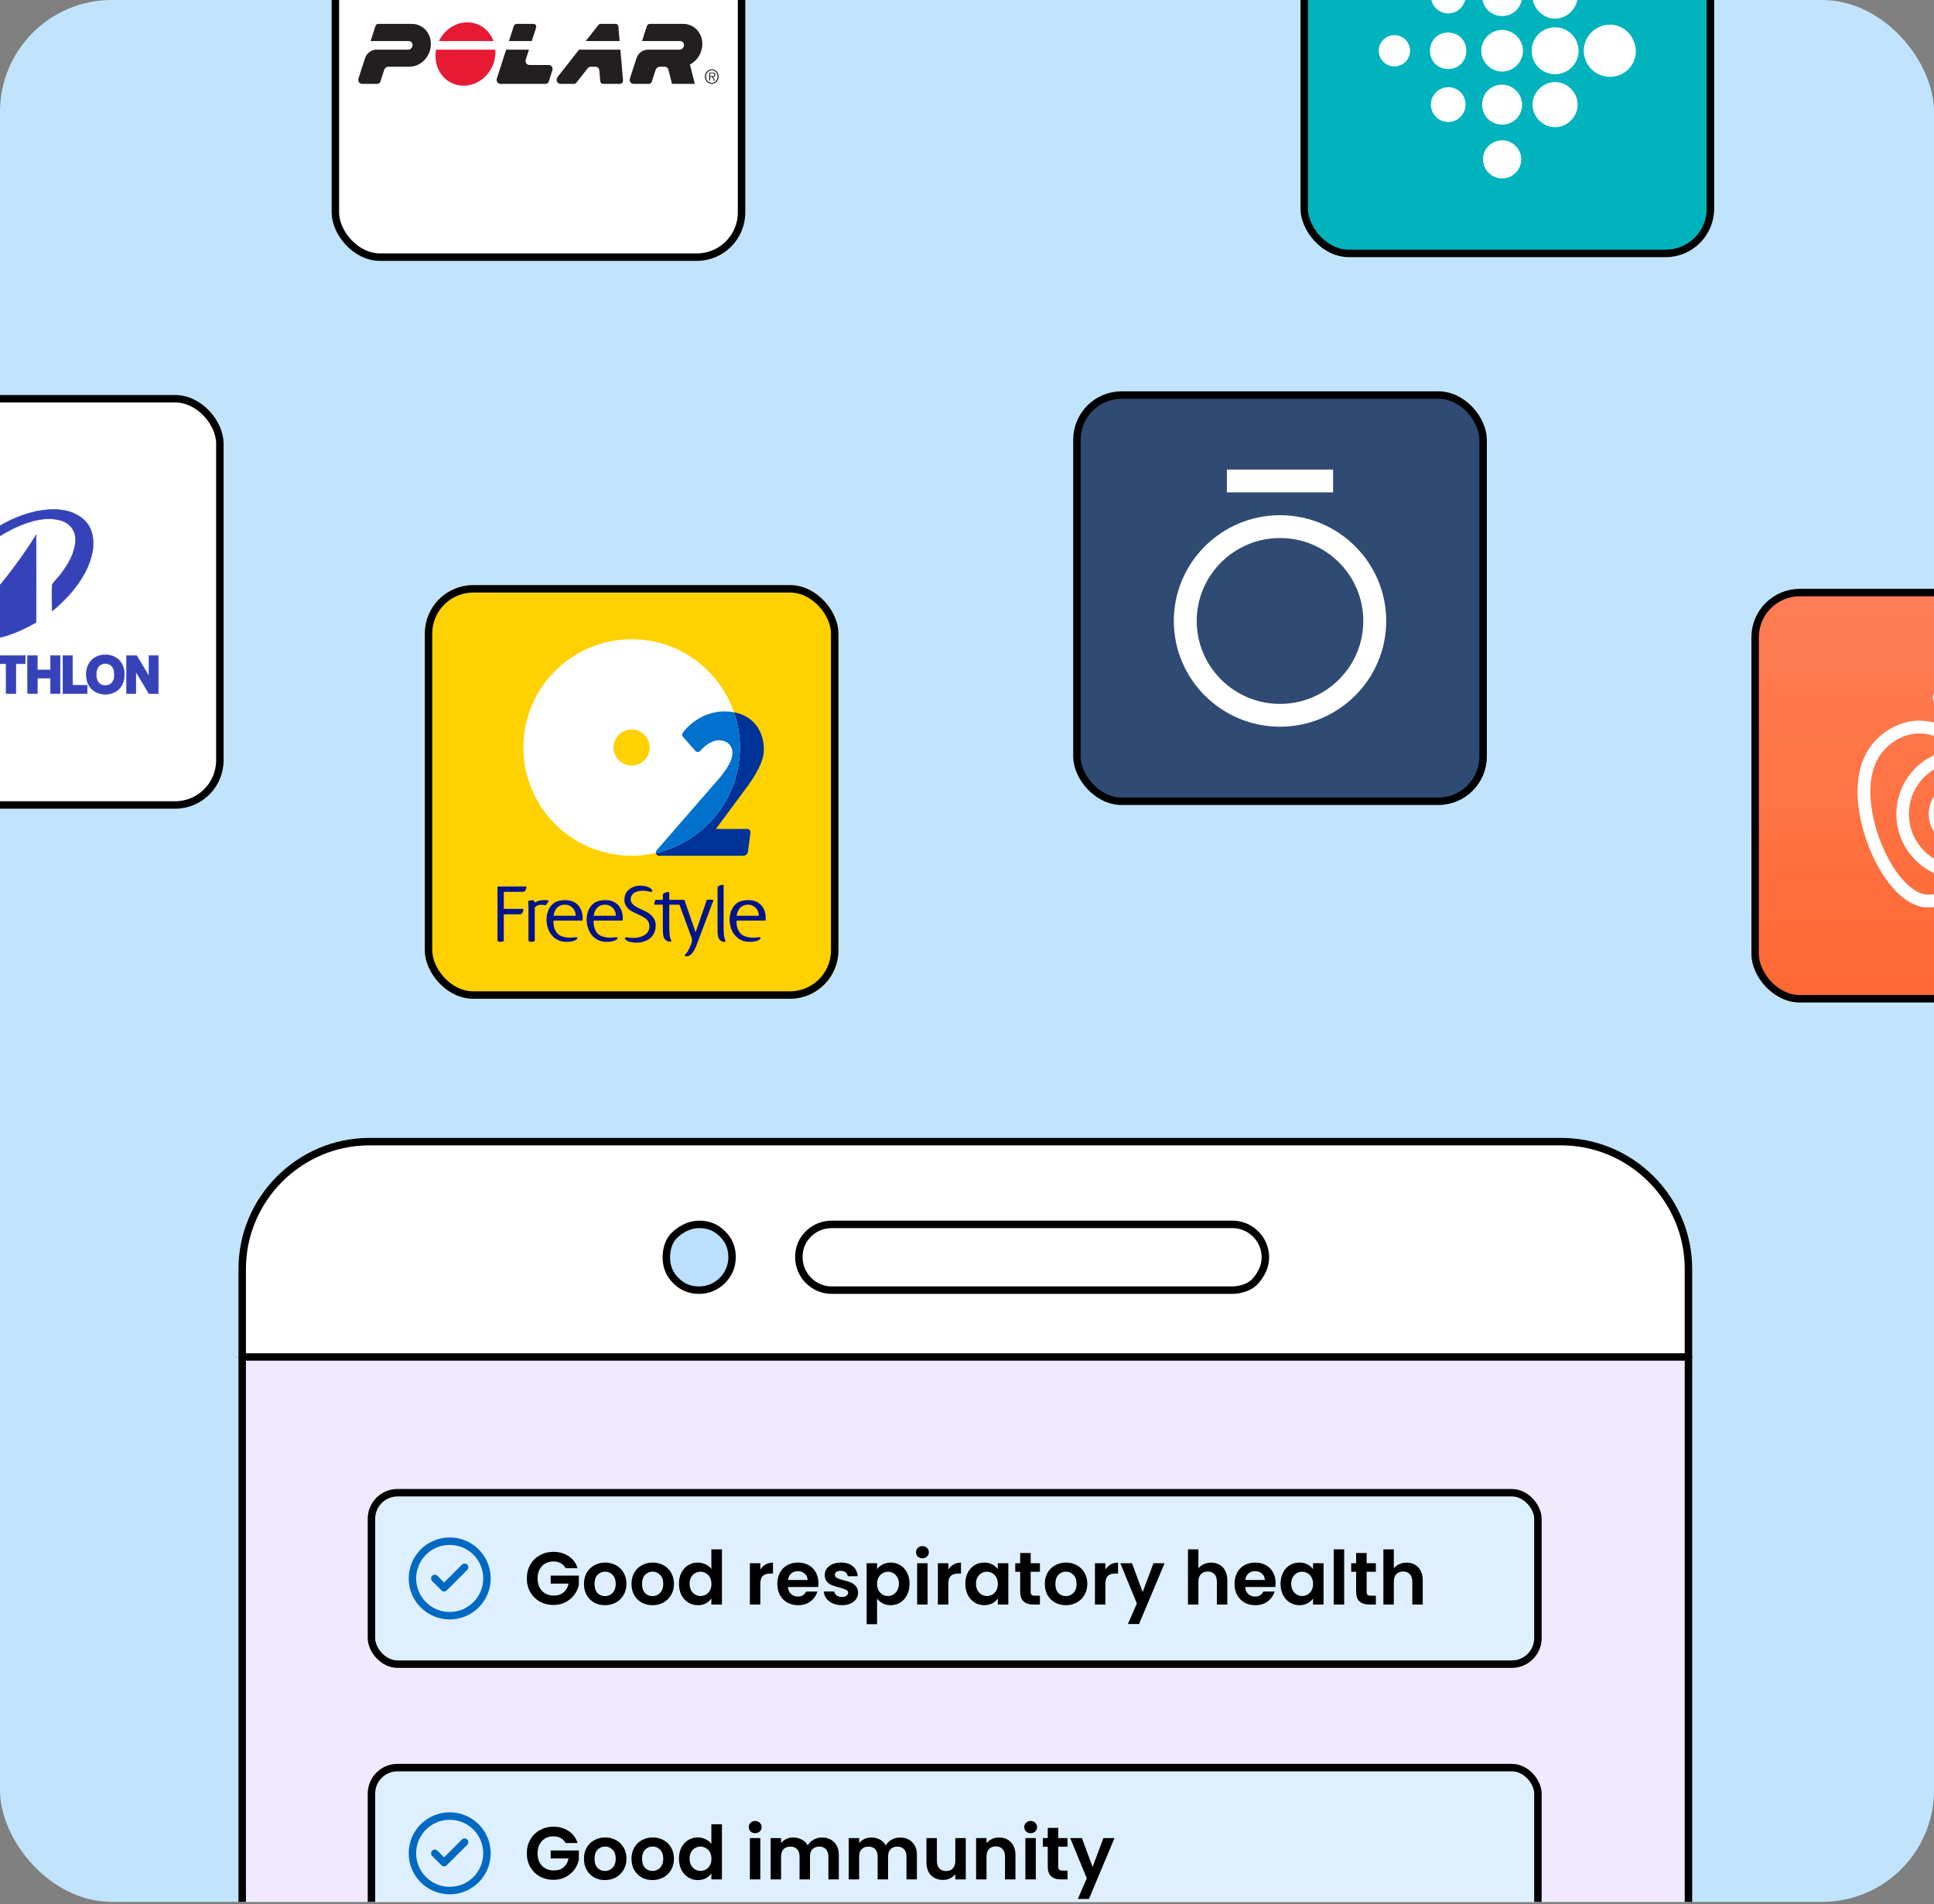 <svg width="519" height="511" viewBox="0 0 519 511" fill="none" xmlns="http://www.w3.org/2000/svg">
<rect x="0" y="0" width="519" height="511" fill="#808080" stroke="none"/>
<g clip-path="url(#clip0_1065_5313)">
<rect width="519" height="510.336" rx="30" fill="#C1E4FC"/>
<rect width="388.104" height="605.471" transform="translate(65 364.168)" fill="#F0E9FF"/>
<rect x="99.678" y="400.545" width="313.032" height="46" rx="7" fill="#DEF0FF"/>
<rect x="99.678" y="400.545" width="313.032" height="46" rx="7" stroke="black" stroke-width="2"/>
<path d="M120.678 433.545C126.201 433.545 130.678 429.068 130.678 423.545C130.678 418.022 126.201 413.545 120.678 413.545C115.155 413.545 110.678 418.022 110.678 423.545C110.678 429.068 115.155 433.545 120.678 433.545Z" stroke="#0069C2" stroke-width="2" stroke-linecap="round" stroke-linejoin="round"/>
<path d="M116.678 423.545L119.178 426.045L124.678 420.545" stroke="#0069C2" stroke-width="2" stroke-linecap="round" stroke-linejoin="round"/>
<path d="M151.778 420.785C151.458 420.198 151.018 419.752 150.458 419.445C149.898 419.138 149.245 418.985 148.498 418.985C147.672 418.985 146.938 419.172 146.298 419.545C145.658 419.918 145.158 420.452 144.798 421.145C144.438 421.838 144.258 422.638 144.258 423.545C144.258 424.478 144.438 425.292 144.798 425.985C145.172 426.678 145.685 427.212 146.338 427.585C146.992 427.958 147.752 428.145 148.618 428.145C149.685 428.145 150.558 427.865 151.238 427.305C151.918 426.732 152.365 425.938 152.578 424.925H147.778V422.785H155.338V425.225C155.152 426.198 154.752 427.098 154.138 427.925C153.525 428.752 152.732 429.418 151.758 429.925C150.798 430.418 149.718 430.665 148.518 430.665C147.172 430.665 145.952 430.365 144.858 429.765C143.778 429.152 142.925 428.305 142.298 427.225C141.685 426.145 141.378 424.918 141.378 423.545C141.378 422.172 141.685 420.945 142.298 419.865C142.925 418.772 143.778 417.925 144.858 417.325C145.952 416.712 147.165 416.405 148.498 416.405C150.072 416.405 151.438 416.792 152.598 417.565C153.758 418.325 154.558 419.398 154.998 420.785H151.778ZM162.33 430.725C161.263 430.725 160.303 430.492 159.45 430.025C158.596 429.545 157.923 428.872 157.43 428.005C156.95 427.138 156.71 426.138 156.71 425.005C156.71 423.872 156.956 422.872 157.45 422.005C157.956 421.138 158.643 420.472 159.51 420.005C160.376 419.525 161.343 419.285 162.41 419.285C163.476 419.285 164.443 419.525 165.31 420.005C166.176 420.472 166.856 421.138 167.35 422.005C167.856 422.872 168.11 423.872 168.11 425.005C168.11 426.138 167.85 427.138 167.33 428.005C166.823 428.872 166.13 429.545 165.25 430.025C164.383 430.492 163.41 430.725 162.33 430.725ZM162.33 428.285C162.836 428.285 163.31 428.165 163.75 427.925C164.203 427.672 164.563 427.298 164.83 426.805C165.096 426.312 165.23 425.712 165.23 425.005C165.23 423.952 164.95 423.145 164.39 422.585C163.843 422.012 163.17 421.725 162.37 421.725C161.57 421.725 160.896 422.012 160.35 422.585C159.816 423.145 159.55 423.952 159.55 425.005C159.55 426.058 159.81 426.872 160.33 427.445C160.863 428.005 161.53 428.285 162.33 428.285ZM175.084 430.725C174.017 430.725 173.057 430.492 172.204 430.025C171.35 429.545 170.677 428.872 170.184 428.005C169.704 427.138 169.464 426.138 169.464 425.005C169.464 423.872 169.71 422.872 170.204 422.005C170.71 421.138 171.397 420.472 172.264 420.005C173.13 419.525 174.097 419.285 175.164 419.285C176.23 419.285 177.197 419.525 178.064 420.005C178.93 420.472 179.61 421.138 180.104 422.005C180.61 422.872 180.864 423.872 180.864 425.005C180.864 426.138 180.604 427.138 180.084 428.005C179.577 428.872 178.884 429.545 178.004 430.025C177.137 430.492 176.164 430.725 175.084 430.725ZM175.084 428.285C175.59 428.285 176.064 428.165 176.504 427.925C176.957 427.672 177.317 427.298 177.584 426.805C177.85 426.312 177.984 425.712 177.984 425.005C177.984 423.952 177.704 423.145 177.144 422.585C176.597 422.012 175.924 421.725 175.124 421.725C174.324 421.725 173.65 422.012 173.104 422.585C172.57 423.145 172.304 423.952 172.304 425.005C172.304 426.058 172.564 426.872 173.084 427.445C173.617 428.005 174.284 428.285 175.084 428.285ZM182.198 424.965C182.198 423.845 182.418 422.852 182.858 421.985C183.311 421.118 183.924 420.452 184.698 419.985C185.471 419.518 186.331 419.285 187.278 419.285C187.998 419.285 188.684 419.445 189.338 419.765C189.991 420.072 190.511 420.485 190.898 421.005V415.745H193.738V430.545H190.898V428.905C190.551 429.452 190.064 429.892 189.438 430.225C188.811 430.558 188.084 430.725 187.258 430.725C186.324 430.725 185.471 430.485 184.698 430.005C183.924 429.525 183.311 428.852 182.858 427.985C182.418 427.105 182.198 426.098 182.198 424.965ZM190.918 425.005C190.918 424.325 190.784 423.745 190.518 423.265C190.251 422.772 189.891 422.398 189.438 422.145C188.984 421.878 188.498 421.745 187.978 421.745C187.458 421.745 186.978 421.872 186.538 422.125C186.098 422.378 185.738 422.752 185.458 423.245C185.191 423.725 185.058 424.298 185.058 424.965C185.058 425.632 185.191 426.218 185.458 426.725C185.738 427.218 186.098 427.598 186.538 427.865C186.991 428.132 187.471 428.265 187.978 428.265C188.498 428.265 188.984 428.138 189.438 427.885C189.891 427.618 190.251 427.245 190.518 426.765C190.784 426.272 190.918 425.685 190.918 425.005ZM204.038 421.185C204.398 420.598 204.865 420.138 205.438 419.805C206.025 419.472 206.691 419.305 207.438 419.305V422.245H206.698C205.818 422.245 205.151 422.452 204.698 422.865C204.258 423.278 204.038 423.998 204.038 425.025V430.545H201.238V419.465H204.038V421.185ZM219.624 424.765C219.624 425.165 219.597 425.525 219.544 425.845H211.444C211.511 426.645 211.791 427.272 212.284 427.725C212.777 428.178 213.384 428.405 214.104 428.405C215.144 428.405 215.884 427.958 216.324 427.065H219.344C219.024 428.132 218.411 429.012 217.504 429.705C216.597 430.385 215.484 430.725 214.164 430.725C213.097 430.725 212.137 430.492 211.284 430.025C210.444 429.545 209.784 428.872 209.304 428.005C208.837 427.138 208.604 426.138 208.604 425.005C208.604 423.858 208.837 422.852 209.304 421.985C209.771 421.118 210.424 420.452 211.264 419.985C212.104 419.518 213.071 419.285 214.164 419.285C215.217 419.285 216.157 419.512 216.984 419.965C217.824 420.418 218.471 421.065 218.924 421.905C219.391 422.732 219.624 423.685 219.624 424.765ZM216.724 423.965C216.711 423.245 216.451 422.672 215.944 422.245C215.437 421.805 214.817 421.585 214.084 421.585C213.391 421.585 212.804 421.798 212.324 422.225C211.857 422.638 211.571 423.218 211.464 423.965H216.724ZM225.908 430.725C225.001 430.725 224.188 430.565 223.468 430.245C222.748 429.912 222.174 429.465 221.748 428.905C221.334 428.345 221.108 427.725 221.068 427.045H223.888C223.941 427.472 224.148 427.825 224.508 428.105C224.881 428.385 225.341 428.525 225.888 428.525C226.421 428.525 226.834 428.418 227.128 428.205C227.434 427.992 227.588 427.718 227.588 427.385C227.588 427.025 227.401 426.758 227.028 426.585C226.668 426.398 226.088 426.198 225.288 425.985C224.461 425.785 223.781 425.578 223.248 425.365C222.728 425.152 222.274 424.825 221.888 424.385C221.514 423.945 221.328 423.352 221.328 422.605C221.328 421.992 221.501 421.432 221.848 420.925C222.208 420.418 222.714 420.018 223.368 419.725C224.034 419.432 224.814 419.285 225.708 419.285C227.028 419.285 228.081 419.618 228.868 420.285C229.654 420.938 230.088 421.825 230.168 422.945H227.488C227.448 422.505 227.261 422.158 226.928 421.905C226.608 421.638 226.174 421.505 225.628 421.505C225.121 421.505 224.728 421.598 224.448 421.785C224.181 421.972 224.048 422.232 224.048 422.565C224.048 422.938 224.234 423.225 224.608 423.425C224.981 423.612 225.561 423.805 226.348 424.005C227.148 424.205 227.808 424.412 228.328 424.625C228.848 424.838 229.294 425.172 229.668 425.625C230.054 426.065 230.254 426.652 230.268 427.385C230.268 428.025 230.088 428.598 229.728 429.105C229.381 429.612 228.874 430.012 228.208 430.305C227.554 430.585 226.788 430.725 225.908 430.725ZM235.366 421.065C235.726 420.558 236.219 420.138 236.846 419.805C237.486 419.458 238.213 419.285 239.026 419.285C239.973 419.285 240.826 419.518 241.586 419.985C242.359 420.452 242.966 421.118 243.406 421.985C243.859 422.838 244.086 423.832 244.086 424.965C244.086 426.098 243.859 427.105 243.406 427.985C242.966 428.852 242.359 429.525 241.586 430.005C240.826 430.485 239.973 430.725 239.026 430.725C238.213 430.725 237.493 430.558 236.866 430.225C236.253 429.892 235.753 429.472 235.366 428.965V435.825H232.566V419.465H235.366V421.065ZM241.226 424.965C241.226 424.298 241.086 423.725 240.806 423.245C240.539 422.752 240.179 422.378 239.726 422.125C239.286 421.872 238.806 421.745 238.286 421.745C237.779 421.745 237.299 421.878 236.846 422.145C236.406 422.398 236.046 422.772 235.766 423.265C235.499 423.758 235.366 424.338 235.366 425.005C235.366 425.672 235.499 426.252 235.766 426.745C236.046 427.238 236.406 427.618 236.846 427.885C237.299 428.138 237.779 428.265 238.286 428.265C238.806 428.265 239.286 428.132 239.726 427.865C240.179 427.598 240.539 427.218 240.806 426.725C241.086 426.232 241.226 425.645 241.226 424.965ZM247.541 418.145C247.047 418.145 246.634 417.992 246.301 417.685C245.981 417.365 245.821 416.972 245.821 416.505C245.821 416.038 245.981 415.652 246.301 415.345C246.634 415.025 247.047 414.865 247.541 414.865C248.034 414.865 248.441 415.025 248.761 415.345C249.094 415.652 249.261 416.038 249.261 416.505C249.261 416.972 249.094 417.365 248.761 417.685C248.441 417.992 248.034 418.145 247.541 418.145ZM248.921 419.465V430.545H246.121V419.465H248.921ZM254.487 421.185C254.847 420.598 255.314 420.138 255.887 419.805C256.474 419.472 257.14 419.305 257.887 419.305V422.245H257.147C256.267 422.245 255.6 422.452 255.147 422.865C254.707 423.278 254.487 423.998 254.487 425.025V430.545H251.687V419.465H254.487V421.185ZM259.053 424.965C259.053 423.845 259.273 422.852 259.713 421.985C260.166 421.118 260.773 420.452 261.533 419.985C262.306 419.518 263.166 419.285 264.113 419.285C264.94 419.285 265.66 419.452 266.273 419.785C266.9 420.118 267.4 420.538 267.773 421.045V419.465H270.593V430.545H267.773V428.925C267.413 429.445 266.913 429.878 266.273 430.225C265.646 430.558 264.92 430.725 264.093 430.725C263.16 430.725 262.306 430.485 261.533 430.005C260.773 429.525 260.166 428.852 259.713 427.985C259.273 427.105 259.053 426.098 259.053 424.965ZM267.773 425.005C267.773 424.325 267.64 423.745 267.373 423.265C267.106 422.772 266.746 422.398 266.293 422.145C265.84 421.878 265.353 421.745 264.833 421.745C264.313 421.745 263.833 421.872 263.393 422.125C262.953 422.378 262.593 422.752 262.313 423.245C262.046 423.725 261.913 424.298 261.913 424.965C261.913 425.632 262.046 426.218 262.313 426.725C262.593 427.218 262.953 427.598 263.393 427.865C263.846 428.132 264.326 428.265 264.833 428.265C265.353 428.265 265.84 428.138 266.293 427.885C266.746 427.618 267.106 427.245 267.373 426.765C267.64 426.272 267.773 425.685 267.773 425.005ZM276.588 421.765V427.125C276.588 427.498 276.674 427.772 276.848 427.945C277.034 428.105 277.341 428.185 277.768 428.185H279.068V430.545H277.308C274.948 430.545 273.768 429.398 273.768 427.105V421.765H272.448V419.465H273.768V416.725H276.588V419.465H279.068V421.765H276.588ZM286.002 430.725C284.935 430.725 283.975 430.492 283.122 430.025C282.268 429.545 281.595 428.872 281.102 428.005C280.622 427.138 280.382 426.138 280.382 425.005C280.382 423.872 280.628 422.872 281.122 422.005C281.628 421.138 282.315 420.472 283.182 420.005C284.048 419.525 285.015 419.285 286.082 419.285C287.148 419.285 288.115 419.525 288.982 420.005C289.848 420.472 290.528 421.138 291.022 422.005C291.528 422.872 291.782 423.872 291.782 425.005C291.782 426.138 291.522 427.138 291.002 428.005C290.495 428.872 289.802 429.545 288.922 430.025C288.055 430.492 287.082 430.725 286.002 430.725ZM286.002 428.285C286.508 428.285 286.982 428.165 287.422 427.925C287.875 427.672 288.235 427.298 288.502 426.805C288.768 426.312 288.902 425.712 288.902 425.005C288.902 423.952 288.622 423.145 288.062 422.585C287.515 422.012 286.842 421.725 286.042 421.725C285.242 421.725 284.568 422.012 284.022 422.585C283.488 423.145 283.222 423.952 283.222 425.005C283.222 426.058 283.482 426.872 284.002 427.445C284.535 428.005 285.202 428.285 286.002 428.285ZM296.636 421.185C296.996 420.598 297.462 420.138 298.036 419.805C298.622 419.472 299.289 419.305 300.036 419.305V422.245H299.296C298.416 422.245 297.749 422.452 297.296 422.865C296.856 423.278 296.636 423.998 296.636 425.025V430.545H293.836V419.465H296.636V421.185ZM312.522 419.465L305.662 435.785H302.682L305.082 430.265L300.642 419.465H303.782L306.642 427.205L309.542 419.465H312.522ZM325.037 419.305C325.877 419.305 326.623 419.492 327.277 419.865C327.93 420.225 328.437 420.765 328.797 421.485C329.17 422.192 329.357 423.045 329.357 424.045V430.545H326.557V424.425C326.557 423.545 326.337 422.872 325.897 422.405C325.457 421.925 324.857 421.685 324.097 421.685C323.323 421.685 322.71 421.925 322.257 422.405C321.817 422.872 321.597 423.545 321.597 424.425V430.545H318.797V415.745H321.597V420.845C321.957 420.365 322.437 419.992 323.037 419.725C323.637 419.445 324.303 419.305 325.037 419.305ZM342.319 424.765C342.319 425.165 342.292 425.525 342.239 425.845H334.139C334.206 426.645 334.486 427.272 334.979 427.725C335.472 428.178 336.079 428.405 336.799 428.405C337.839 428.405 338.579 427.958 339.019 427.065H342.039C341.719 428.132 341.106 429.012 340.199 429.705C339.292 430.385 338.179 430.725 336.859 430.725C335.792 430.725 334.832 430.492 333.979 430.025C333.139 429.545 332.479 428.872 331.999 428.005C331.532 427.138 331.299 426.138 331.299 425.005C331.299 423.858 331.532 422.852 331.999 421.985C332.466 421.118 333.119 420.452 333.959 419.985C334.799 419.518 335.766 419.285 336.859 419.285C337.912 419.285 338.852 419.512 339.679 419.965C340.519 420.418 341.166 421.065 341.619 421.905C342.086 422.732 342.319 423.685 342.319 424.765ZM339.419 423.965C339.406 423.245 339.146 422.672 338.639 422.245C338.132 421.805 337.512 421.585 336.779 421.585C336.086 421.585 335.499 421.798 335.019 422.225C334.552 422.638 334.266 423.218 334.159 423.965H339.419ZM343.643 424.965C343.643 423.845 343.863 422.852 344.303 421.985C344.756 421.118 345.363 420.452 346.123 419.985C346.896 419.518 347.756 419.285 348.703 419.285C349.53 419.285 350.25 419.452 350.863 419.785C351.49 420.118 351.99 420.538 352.363 421.045V419.465H355.183V430.545H352.363V428.925C352.003 429.445 351.503 429.878 350.863 430.225C350.236 430.558 349.51 430.725 348.683 430.725C347.75 430.725 346.896 430.485 346.123 430.005C345.363 429.525 344.756 428.852 344.303 427.985C343.863 427.105 343.643 426.098 343.643 424.965ZM352.363 425.005C352.363 424.325 352.23 423.745 351.963 423.265C351.696 422.772 351.336 422.398 350.883 422.145C350.43 421.878 349.943 421.745 349.423 421.745C348.903 421.745 348.423 421.872 347.983 422.125C347.543 422.378 347.183 422.752 346.903 423.245C346.636 423.725 346.503 424.298 346.503 424.965C346.503 425.632 346.636 426.218 346.903 426.725C347.183 427.218 347.543 427.598 347.983 427.865C348.436 428.132 348.916 428.265 349.423 428.265C349.943 428.265 350.43 428.138 350.883 427.885C351.336 427.618 351.696 427.245 351.963 426.765C352.23 426.272 352.363 425.685 352.363 425.005ZM360.718 415.745V430.545H357.918V415.745H360.718ZM366.744 421.765V427.125C366.744 427.498 366.831 427.772 367.004 427.945C367.191 428.105 367.497 428.185 367.924 428.185H369.224V430.545H367.464C365.104 430.545 363.924 429.398 363.924 427.105V421.765H362.604V419.465H363.924V416.725H366.744V419.465H369.224V421.765H366.744ZM377.478 419.305C378.318 419.305 379.065 419.492 379.718 419.865C380.371 420.225 380.878 420.765 381.238 421.485C381.611 422.192 381.798 423.045 381.798 424.045V430.545H378.998V424.425C378.998 423.545 378.778 422.872 378.338 422.405C377.898 421.925 377.298 421.685 376.538 421.685C375.765 421.685 375.151 421.925 374.698 422.405C374.258 422.872 374.038 423.545 374.038 424.425V430.545H371.238V415.745H374.038V420.845C374.398 420.365 374.878 419.992 375.478 419.725C376.078 419.445 376.745 419.305 377.478 419.305Z" fill="black"/>
<rect x="99.678" y="474.301" width="313.032" height="46" rx="7" fill="#DEF0FF"/>
<rect x="99.678" y="474.301" width="313.032" height="46" rx="7" stroke="black" stroke-width="2"/>
<path d="M120.678 507.301C126.201 507.301 130.678 502.824 130.678 497.301C130.678 491.778 126.201 487.301 120.678 487.301C115.155 487.301 110.678 491.778 110.678 497.301C110.678 502.824 115.155 507.301 120.678 507.301Z" stroke="#0069C2" stroke-width="2" stroke-linecap="round" stroke-linejoin="round"/>
<path d="M116.678 497.301L119.178 499.801L124.678 494.301" stroke="#0069C2" stroke-width="2" stroke-linecap="round" stroke-linejoin="round"/>
<path d="M151.778 494.541C151.458 493.954 151.018 493.507 150.458 493.201C149.898 492.894 149.245 492.741 148.498 492.741C147.672 492.741 146.938 492.927 146.298 493.301C145.658 493.674 145.158 494.207 144.798 494.901C144.438 495.594 144.258 496.394 144.258 497.301C144.258 498.234 144.438 499.047 144.798 499.741C145.172 500.434 145.685 500.967 146.338 501.341C146.992 501.714 147.752 501.901 148.618 501.901C149.685 501.901 150.558 501.621 151.238 501.061C151.918 500.487 152.365 499.694 152.578 498.681H147.778V496.541H155.338V498.981C155.152 499.954 154.752 500.854 154.138 501.681C153.525 502.507 152.732 503.174 151.758 503.681C150.798 504.174 149.718 504.421 148.518 504.421C147.172 504.421 145.952 504.121 144.858 503.521C143.778 502.907 142.925 502.061 142.298 500.981C141.685 499.901 141.378 498.674 141.378 497.301C141.378 495.927 141.685 494.701 142.298 493.621C142.925 492.527 143.778 491.681 144.858 491.081C145.952 490.467 147.165 490.161 148.498 490.161C150.072 490.161 151.438 490.547 152.598 491.321C153.758 492.081 154.558 493.154 154.998 494.541H151.778ZM162.33 504.481C161.263 504.481 160.303 504.247 159.45 503.781C158.596 503.301 157.923 502.627 157.43 501.761C156.95 500.894 156.71 499.894 156.71 498.761C156.71 497.627 156.956 496.627 157.45 495.761C157.956 494.894 158.643 494.227 159.51 493.761C160.376 493.281 161.343 493.041 162.41 493.041C163.476 493.041 164.443 493.281 165.31 493.761C166.176 494.227 166.856 494.894 167.35 495.761C167.856 496.627 168.11 497.627 168.11 498.761C168.11 499.894 167.85 500.894 167.33 501.761C166.823 502.627 166.13 503.301 165.25 503.781C164.383 504.247 163.41 504.481 162.33 504.481ZM162.33 502.041C162.836 502.041 163.31 501.921 163.75 501.681C164.203 501.427 164.563 501.054 164.83 500.561C165.096 500.067 165.23 499.467 165.23 498.761C165.23 497.707 164.95 496.901 164.39 496.341C163.843 495.767 163.17 495.481 162.37 495.481C161.57 495.481 160.896 495.767 160.35 496.341C159.816 496.901 159.55 497.707 159.55 498.761C159.55 499.814 159.81 500.627 160.33 501.201C160.863 501.761 161.53 502.041 162.33 502.041ZM175.084 504.481C174.017 504.481 173.057 504.247 172.204 503.781C171.35 503.301 170.677 502.627 170.184 501.761C169.704 500.894 169.464 499.894 169.464 498.761C169.464 497.627 169.71 496.627 170.204 495.761C170.71 494.894 171.397 494.227 172.264 493.761C173.13 493.281 174.097 493.041 175.164 493.041C176.23 493.041 177.197 493.281 178.064 493.761C178.93 494.227 179.61 494.894 180.104 495.761C180.61 496.627 180.864 497.627 180.864 498.761C180.864 499.894 180.604 500.894 180.084 501.761C179.577 502.627 178.884 503.301 178.004 503.781C177.137 504.247 176.164 504.481 175.084 504.481ZM175.084 502.041C175.59 502.041 176.064 501.921 176.504 501.681C176.957 501.427 177.317 501.054 177.584 500.561C177.85 500.067 177.984 499.467 177.984 498.761C177.984 497.707 177.704 496.901 177.144 496.341C176.597 495.767 175.924 495.481 175.124 495.481C174.324 495.481 173.65 495.767 173.104 496.341C172.57 496.901 172.304 497.707 172.304 498.761C172.304 499.814 172.564 500.627 173.084 501.201C173.617 501.761 174.284 502.041 175.084 502.041ZM182.198 498.721C182.198 497.601 182.418 496.607 182.858 495.741C183.311 494.874 183.924 494.207 184.698 493.741C185.471 493.274 186.331 493.041 187.278 493.041C187.998 493.041 188.684 493.201 189.338 493.521C189.991 493.827 190.511 494.241 190.898 494.761V489.501H193.738V504.301H190.898V502.661C190.551 503.207 190.064 503.647 189.438 503.981C188.811 504.314 188.084 504.481 187.258 504.481C186.324 504.481 185.471 504.241 184.698 503.761C183.924 503.281 183.311 502.607 182.858 501.741C182.418 500.861 182.198 499.854 182.198 498.721ZM190.918 498.761C190.918 498.081 190.784 497.501 190.518 497.021C190.251 496.527 189.891 496.154 189.438 495.901C188.984 495.634 188.498 495.501 187.978 495.501C187.458 495.501 186.978 495.627 186.538 495.881C186.098 496.134 185.738 496.507 185.458 497.001C185.191 497.481 185.058 498.054 185.058 498.721C185.058 499.387 185.191 499.974 185.458 500.481C185.738 500.974 186.098 501.354 186.538 501.621C186.991 501.887 187.471 502.021 187.978 502.021C188.498 502.021 188.984 501.894 189.438 501.641C189.891 501.374 190.251 501.001 190.518 500.521C190.784 500.027 190.918 499.441 190.918 498.761ZM202.658 491.901C202.165 491.901 201.751 491.747 201.418 491.441C201.098 491.121 200.938 490.727 200.938 490.261C200.938 489.794 201.098 489.407 201.418 489.101C201.751 488.781 202.165 488.621 202.658 488.621C203.151 488.621 203.558 488.781 203.878 489.101C204.211 489.407 204.378 489.794 204.378 490.261C204.378 490.727 204.211 491.121 203.878 491.441C203.558 491.747 203.151 491.901 202.658 491.901ZM204.038 493.221V504.301H201.238V493.221H204.038ZM220.564 493.061C221.924 493.061 223.018 493.481 223.844 494.321C224.684 495.147 225.104 496.307 225.104 497.801V504.301H222.304V498.181C222.304 497.314 222.084 496.654 221.644 496.201C221.204 495.734 220.604 495.501 219.844 495.501C219.084 495.501 218.478 495.734 218.024 496.201C217.584 496.654 217.364 497.314 217.364 498.181V504.301H214.564V498.181C214.564 497.314 214.344 496.654 213.904 496.201C213.464 495.734 212.864 495.501 212.104 495.501C211.331 495.501 210.718 495.734 210.264 496.201C209.824 496.654 209.604 497.314 209.604 498.181V504.301H206.804V493.221H209.604V494.561C209.964 494.094 210.424 493.727 210.984 493.461C211.558 493.194 212.184 493.061 212.864 493.061C213.731 493.061 214.504 493.247 215.184 493.621C215.864 493.981 216.391 494.501 216.764 495.181C217.124 494.541 217.644 494.027 218.324 493.641C219.018 493.254 219.764 493.061 220.564 493.061ZM241.521 493.061C242.881 493.061 243.975 493.481 244.801 494.321C245.641 495.147 246.061 496.307 246.061 497.801V504.301H243.261V498.181C243.261 497.314 243.041 496.654 242.601 496.201C242.161 495.734 241.561 495.501 240.801 495.501C240.041 495.501 239.435 495.734 238.981 496.201C238.541 496.654 238.321 497.314 238.321 498.181V504.301H235.521V498.181C235.521 497.314 235.301 496.654 234.861 496.201C234.421 495.734 233.821 495.501 233.061 495.501C232.288 495.501 231.675 495.734 231.221 496.201C230.781 496.654 230.561 497.314 230.561 498.181V504.301H227.761V493.221H230.561V494.561C230.921 494.094 231.381 493.727 231.941 493.461C232.515 493.194 233.141 493.061 233.821 493.061C234.688 493.061 235.461 493.247 236.141 493.621C236.821 493.981 237.348 494.501 237.721 495.181C238.081 494.541 238.601 494.027 239.281 493.641C239.975 493.254 240.721 493.061 241.521 493.061ZM259.178 493.221V504.301H256.358V502.901C255.998 503.381 255.525 503.761 254.938 504.041C254.365 504.307 253.738 504.441 253.058 504.441C252.192 504.441 251.425 504.261 250.758 503.901C250.092 503.527 249.565 502.987 249.178 502.281C248.805 501.561 248.618 500.707 248.618 499.721V493.221H251.418V499.321C251.418 500.201 251.638 500.881 252.078 501.361C252.518 501.827 253.118 502.061 253.878 502.061C254.652 502.061 255.258 501.827 255.698 501.361C256.138 500.881 256.358 500.201 256.358 499.321V493.221H259.178ZM268.081 493.061C269.401 493.061 270.468 493.481 271.281 494.321C272.094 495.147 272.501 496.307 272.501 497.801V504.301H269.701V498.181C269.701 497.301 269.481 496.627 269.041 496.161C268.601 495.681 268.001 495.441 267.241 495.441C266.468 495.441 265.854 495.681 265.401 496.161C264.961 496.627 264.741 497.301 264.741 498.181V504.301H261.941V493.221H264.741V494.601C265.114 494.121 265.588 493.747 266.161 493.481C266.748 493.201 267.388 493.061 268.081 493.061ZM276.584 491.901C276.09 491.901 275.677 491.747 275.344 491.441C275.024 491.121 274.864 490.727 274.864 490.261C274.864 489.794 275.024 489.407 275.344 489.101C275.677 488.781 276.09 488.621 276.584 488.621C277.077 488.621 277.484 488.781 277.804 489.101C278.137 489.407 278.304 489.794 278.304 490.261C278.304 490.727 278.137 491.121 277.804 491.441C277.484 491.747 277.077 491.901 276.584 491.901ZM277.964 493.221V504.301H275.164V493.221H277.964ZM283.99 495.521V500.881C283.99 501.254 284.077 501.527 284.25 501.701C284.437 501.861 284.743 501.941 285.17 501.941H286.47V504.301H284.71C282.35 504.301 281.17 503.154 281.17 500.861V495.521H279.85V493.221H281.17V490.481H283.99V493.221H286.47V495.521H283.99ZM299.084 493.221L292.224 509.541H289.244L291.644 504.021L287.204 493.221H290.344L293.204 500.961L296.104 493.221H299.084Z" fill="black"/>
<path d="M453.104 340.495V364.122H65V340.495C65 321.708 80.365 306.336 99.144 306.336H418.96C437.739 306.336 453.104 321.708 453.104 340.495ZM339.29 337.364C339.29 332.525 335.307 328.539 330.47 328.539H223.201C220.64 328.539 218.648 329.678 216.941 331.101C215.234 332.809 214.38 334.802 214.38 337.364C214.38 342.203 218.364 346.188 223.201 346.188H330.754C333.315 346.188 335.307 345.05 337.014 343.626C338.721 342.203 339.29 339.641 339.29 337.364ZM196.454 337.364C196.454 334.802 195.601 332.809 193.894 331.101C192.187 329.393 190.195 328.539 187.634 328.539C185.073 328.539 183.081 329.678 181.374 331.101C179.667 332.525 178.813 334.802 178.813 337.364C178.813 339.926 179.667 341.918 181.374 343.626C183.081 345.334 185.073 346.188 187.634 346.188C192.471 346.188 196.454 342.203 196.454 337.364Z" fill="white"/>
<path d="M330.47 328.541C335.307 328.541 339.29 332.526 339.29 337.365C339.29 339.927 338.152 341.92 336.729 343.628C335.307 345.336 333.03 346.19 330.47 346.19H223.2C218.363 346.19 214.38 342.205 214.38 337.365C214.38 334.804 215.233 332.811 216.941 331.103C218.648 329.395 220.924 328.541 223.2 328.541H330.47Z" fill="white"/>
<path d="M193.895 331.103C195.602 332.811 196.455 334.804 196.455 337.365C196.455 342.205 192.472 346.19 187.635 346.19C185.074 346.19 183.082 345.051 181.375 343.628C179.668 342.205 178.814 339.927 178.814 337.365C178.814 334.804 179.668 332.811 181.375 331.103C183.082 329.395 185.074 328.541 187.635 328.541C190.196 328.541 192.188 329.395 193.895 331.103Z" fill="#BBDFFD"/>
<path d="M453.104 969.876V1011.44C453.104 1030.22 437.739 1045.6 418.96 1045.6H99.144C80.365 1045.6 65 1030.22 65 1011.44V969.876L65 364.122V340.495C65 321.708 80.365 306.336 99.144 306.336H418.96C437.739 306.336 453.104 321.708 453.104 340.495V364.122L453.104 969.876Z" stroke="black" stroke-width="2" stroke-linecap="round" stroke-linejoin="round"/>
<path d="M453.104 364.119H65" stroke="black" stroke-width="2" stroke-linecap="round" stroke-linejoin="round"/>
<path d="M330.47 346.19H223.2C218.363 346.19 214.38 342.205 214.38 337.365C214.38 334.804 215.233 332.811 216.941 331.103C218.648 329.395 220.924 328.541 223.2 328.541H330.754C335.591 328.541 339.575 332.526 339.575 337.365C339.575 339.927 338.437 341.92 337.014 343.628C335.591 345.336 333.03 346.19 330.47 346.19Z" stroke="black" stroke-width="2" stroke-linecap="round" stroke-linejoin="round"/>
<path d="M187.635 346.19C192.472 346.19 196.455 342.205 196.455 337.365C196.455 334.804 195.602 332.811 193.895 331.103C192.188 329.395 190.196 328.541 187.635 328.541C185.074 328.541 183.082 329.68 181.375 331.103C179.668 332.526 178.814 334.804 178.814 337.365C178.814 339.927 179.668 341.92 181.375 343.628C183.082 345.336 185.074 346.19 187.635 346.19Z" stroke="black" stroke-width="2" stroke-linecap="round" stroke-linejoin="round"/>
<rect x="-50" y="107" width="109" height="109" rx="12" fill="white"/>
<rect x="-50" y="107" width="109" height="109" rx="12" stroke="black" stroke-width="2"/>
<path d="M9.571 137.245C12.83 136.593 16.32 136.355 19.479 137.587C21.018 138.249 22.525 139.175 23.494 140.594C24.958 142.572 25.181 145.216 24.888 147.595C24.146 152.107 21.668 156.117 18.697 159.48C17.201 161.039 15.73 162.654 13.977 163.925C13.968 161.565 13.858 159.199 13.996 156.842C14.779 155.689 15.854 154.773 16.648 153.626C18.395 151.237 19.967 148.535 20.232 145.509C20.412 144.231 20.093 142.907 19.414 141.822C18.427 140.35 16.712 139.58 15.013 139.359C11.795 138.827 8.573 139.745 5.589 140.906C0.468 143.029 -4.173 146.312 -7.923 150.43C-10.042 152.769 -11.858 155.491 -12.707 158.575C-12.979 159.762 -13.162 161.008 -12.926 162.219C-12.708 163.287 -11.895 164.309 -10.778 164.436C-8.909 164.822 -7.169 163.803 -5.705 162.76C-2.827 160.478 -0.467 157.616 1.828 154.758C4.63 151.155 7.306 147.445 9.698 143.548C9.726 151.363 9.726 159.177 9.698 166.993C5.002 169.691 -0.242 171.824 -5.728 171.704C-8.761 171.726 -11.986 170.755 -14.036 168.38C-15.438 166.858 -15.936 164.725 -15.998 162.7C-16.049 159.693 -14.926 156.811 -13.517 154.216C-10.936 149.768 -7.255 146.04 -3.102 143.086C0.711 140.364 5 138.26 9.571 137.245Z" fill="#3642B8" stroke="#3642B8" stroke-width="0.125"/>
<path d="M27.913 175.725C29.413 175.62 30.996 176.107 32.041 177.227C33.109 178.374 33.466 180.019 33.35 181.55C33.258 183.09 32.516 184.654 31.184 185.485C29.614 186.466 27.542 186.536 25.87 185.775C24.984 185.345 24.235 184.626 23.786 183.745C23.255 182.78 23.137 181.643 23.167 180.558C23.239 179.24 23.757 177.924 24.717 177.004C25.586 176.207 26.747 175.784 27.913 175.725ZM27.915 178.079C27.218 178.134 26.579 178.549 26.236 179.158C25.771 179.991 25.739 181.002 25.91 181.923C26.02 182.547 26.321 183.167 26.856 183.531C27.566 184.05 28.54 184.044 29.333 183.731C30.153 183.381 30.597 182.49 30.675 181.635C30.761 180.648 30.698 179.523 30.009 178.744C29.483 178.175 28.663 177.968 27.915 178.079Z" fill="#3642B8" stroke="#3642B8" stroke-width="0.125"/>
<path d="M-0.906 175.911C1.659 175.91 4.222 175.91 6.787 175.911C6.788 176.641 6.788 177.372 6.787 178.103C5.937 178.105 5.089 178.103 4.241 178.104C4.238 180.767 4.242 183.43 4.24 186.093C3.373 186.094 2.508 186.095 1.642 186.092C1.638 183.429 1.643 180.767 1.64 178.104C0.791 178.103 -0.057 178.105 -0.906 178.103C-0.908 177.372 -0.908 176.641 -0.906 175.911Z" fill="#3642B8" stroke="#3642B8" stroke-width="0.125"/>
<path d="M7.411 175.912C8.277 175.91 9.142 175.91 10.008 175.912C10.012 177.199 10.007 178.487 10.011 179.774C11.188 179.777 12.366 179.776 13.544 179.774C13.547 178.487 13.542 177.199 13.546 175.912C14.411 175.91 15.277 175.91 16.143 175.912C16.144 179.306 16.144 182.699 16.143 186.093C15.277 186.096 14.411 186.096 13.546 186.093C13.535 184.724 13.562 183.355 13.533 181.986C12.364 181.957 11.195 181.959 10.027 181.983C9.99 183.352 10.019 184.723 10.009 186.093C9.148 186.093 8.288 186.106 7.427 186.082C7.389 182.692 7.421 179.302 7.411 175.912Z" fill="#3642B8" stroke="#3642B8" stroke-width="0.125"/>
<path d="M16.873 175.912C17.738 175.91 18.604 175.91 19.47 175.912C19.481 178.569 19.453 181.226 19.483 183.884C20.795 183.919 22.108 183.892 23.422 183.902C23.423 184.627 23.427 185.352 23.407 186.077C21.229 186.115 19.051 186.086 16.873 186.093C16.871 182.699 16.871 179.306 16.873 175.912Z" fill="#3642B8" stroke="#3642B8" stroke-width="0.125"/>
<path d="M33.976 175.913C34.87 175.91 35.765 175.907 36.66 175.919C37.769 177.768 38.87 179.623 39.99 181.465C40.022 179.615 39.995 177.764 40.006 175.912C40.836 175.911 41.667 175.91 42.499 175.912C42.5 179.306 42.501 182.7 42.499 186.094C41.651 186.096 40.805 186.098 39.959 186.093C38.806 184.152 37.664 182.205 36.479 180.284C36.457 182.22 36.477 184.157 36.469 186.094C35.637 186.096 34.806 186.096 33.975 186.094C33.974 182.7 33.974 179.307 33.976 175.913Z" fill="#3642B8" stroke="#3642B8" stroke-width="0.125"/>
<g clip-path="url(#clip1_1065_5313)">
<path fill-rule="evenodd" clip-rule="evenodd" d="M114 157H225V268H114V157Z" fill="#FFD100"/>
<path fill-rule="evenodd" clip-rule="evenodd" d="M135.195 239.304V243.888H140.453C140.453 243.888 140.509 245.335 139.475 245.335H135.195V252.497C135.195 252.497 134.896 252.733 134.349 252.733C133.802 252.733 133.512 252.497 133.512 252.497V237.863H141.27C141.27 237.863 141.271 239.304 140.303 239.304H135.195Z" fill="#001489"/>
<path fill-rule="evenodd" clip-rule="evenodd" d="M143.545 242.183C143.416 241.316 142.333 241.527 141.701 241.826C141.869 242.053 141.819 244.716 141.824 247.228C141.829 249.869 141.824 252.494 141.824 252.494C141.824 252.494 142.106 252.731 142.655 252.731C143.202 252.731 143.5 252.494 143.5 252.494L143.504 243.562C144.278 242.365 146.221 242.891 146.273 242.894C146.435 242.892 146.567 242.812 146.724 242.586C146.976 242.218 147.304 241.653 147.304 241.653C145.58 241.305 144.2 241.731 143.545 242.183Z" fill="#001489"/>
<path fill-rule="evenodd" clip-rule="evenodd" d="M194.677 252.39C194.669 252.374 194.662 252.362 194.655 252.344C194.654 252.342 194.651 252.336 194.651 252.336C194.651 252.336 194.653 252.336 194.653 252.335C194.61 252.24 194.563 252.123 194.556 252.103C194.48 251.911 194.398 251.623 194.376 251.535C194.272 251.095 194.214 250.248 194.184 249.248V249.099V237.441V237.432L194.167 237.44C194.09 237.432 193.699 237.402 193.254 237.541C192.757 237.699 192.559 238.039 192.559 238.039V247.413V249.484V250.096V250.164H192.563C192.591 250.704 192.647 251.186 192.759 251.514C192.938 252.045 193.277 252.368 193.693 252.589C193.746 252.615 193.801 252.635 193.853 252.658C193.897 252.673 193.976 252.694 194.057 252.71C194.141 252.728 194.486 252.758 194.61 252.688C194.669 252.654 194.699 252.605 194.709 252.551C194.724 252.508 194.7 252.437 194.677 252.39Z" fill="#001489"/>
<path fill-rule="evenodd" clip-rule="evenodd" d="M159.331 245.733C159.46 244.528 160.152 243.339 161.21 242.956C163.393 242.168 165.326 243.747 165.267 245.733H159.331ZM161.711 241.567C161.29 241.613 160.747 241.704 160.377 241.835C156.151 243.328 156.423 251.383 161.516 252.595C162.85 252.912 165.089 252.671 165.661 251.922C165.87 251.619 165.576 251.501 165.561 251.495C165.329 251.466 164.95 251.503 164.525 251.558C163.823 251.65 162.468 251.664 161.258 251.116C159.812 250.493 159.176 248.678 159.313 247.017H167.099C167.407 243.643 165.401 241.171 161.711 241.567Z" fill="#001489"/>
<path fill-rule="evenodd" clip-rule="evenodd" d="M148.556 245.733C148.685 244.528 149.375 243.339 150.434 242.956C152.62 242.168 154.55 243.747 154.49 245.733H148.556ZM150.936 241.567C150.516 241.613 149.972 241.704 149.603 241.835C145.377 243.328 145.648 251.383 150.74 252.595C152.075 252.912 154.314 252.671 154.885 251.922C155.094 251.619 154.8 251.501 154.787 251.495C154.553 251.466 154.174 251.503 153.75 251.558C153.05 251.65 151.693 251.664 150.484 251.116C149.036 250.493 148.401 248.678 148.54 247.017H156.324C156.631 243.643 154.625 241.171 150.936 241.567Z" fill="#001489"/>
<path fill-rule="evenodd" clip-rule="evenodd" d="M191.481 241.516C191.481 241.516 191.076 241.395 190.548 241.395C190.018 241.395 189.658 241.516 189.658 241.516L186.671 250.179C186.671 250.179 183.7 241.577 183.696 241.575L183.652 241.447H179.606V239.381C179.606 239.381 179.146 239.325 178.615 239.481C178.085 239.636 177.877 239.978 177.877 239.978V241.447H175.893C175.893 241.447 175.746 241.759 175.65 242.102C175.556 242.446 175.534 242.755 175.534 242.755H175.893H177.877V249.433H177.88C177.894 250.237 177.946 250.996 178.11 251.455C178.297 251.986 178.655 252.307 179.091 252.525C179.146 252.552 179.204 252.573 179.258 252.597C179.306 252.609 179.388 252.631 179.473 252.648C179.562 252.665 179.924 252.696 180.052 252.625C180.115 252.592 180.146 252.542 180.158 252.49C180.174 252.446 180.149 252.376 180.124 252.329C180.115 252.312 180.109 252.299 180.1 252.281C180.098 252.28 180.097 252.275 180.097 252.275L180.098 252.274C180.052 252.178 180.004 252.061 179.996 252.043C179.916 251.851 179.831 251.564 179.809 251.475C179.699 251.038 179.638 250.19 179.606 249.194V242.755H182.336L185.502 251.36C185.52 251.405 185.54 251.466 185.567 251.53C185.667 251.819 185.821 252.425 185.612 252.97C185.401 253.551 185.138 254.21 184.835 254.772V254.774C184.409 255.672 183.912 256.074 183.879 256.113C183.879 256.113 183.875 256.117 183.873 256.117C183.86 256.132 183.85 256.143 183.837 256.153C183.804 256.191 183.76 256.249 183.756 256.296C183.745 256.348 183.751 256.402 183.785 256.451C183.809 256.488 183.859 256.52 183.917 256.546C183.992 256.579 184.162 256.621 184.464 256.609C184.52 256.597 185.073 256.487 185.515 256.047C185.522 256.039 185.527 256.039 185.533 256.033C185.546 256.02 185.558 256.008 185.57 255.994L185.568 255.993C186.546 254.887 187.014 253.367 187.512 252.038L191.481 241.516Z" fill="#001489"/>
<path fill-rule="evenodd" clip-rule="evenodd" d="M175.723 249.905C175.739 249.855 175.757 249.805 175.772 249.755C175.776 249.745 175.778 249.735 175.782 249.725H175.78C175.901 249.298 175.965 248.835 175.965 248.331C175.965 247.755 175.854 247.235 175.635 246.774C175.412 246.313 175.116 245.913 174.749 245.572C174.384 245.231 174.021 244.964 173.666 244.77C173.31 244.575 172.581 244.228 171.483 243.729C169.996 243.055 169.252 242.275 169.252 241.385C169.252 240.745 169.461 240.23 169.875 239.841L169.873 239.84C169.873 239.84 170.782 238.792 173.202 239.054C173.459 239.072 173.688 239.103 173.862 239.146C173.888 239.151 173.912 239.157 173.937 239.163C173.941 239.163 173.943 239.163 173.947 239.165C174.155 239.206 174.333 239.252 174.482 239.298C174.607 239.322 174.736 239.336 174.816 239.318C174.818 239.317 174.82 239.317 174.825 239.316C174.949 239.283 175.043 239.194 175.068 239.089C175.071 239.064 175.074 239.038 175.07 239.013C175.069 238.999 175.067 238.987 175.064 238.974C175.06 238.956 175.056 238.939 175.049 238.923C175.036 238.89 175.015 238.853 174.997 238.822C174.941 238.733 174.811 238.548 174.597 238.378C173.77 237.767 172.207 237.533 171.09 237.698C170.965 237.716 170.831 237.737 170.697 237.76V237.763C170.014 237.93 169.411 238.207 168.892 238.605C168.004 239.286 167.561 240.233 167.561 241.447C167.561 241.906 167.645 242.329 167.814 242.719C167.983 243.108 168.221 243.457 168.532 243.77C168.843 244.082 169.155 244.328 169.47 244.505C169.784 244.682 170.474 245.014 171.545 245.498C172.588 245.972 173.304 246.434 173.692 246.889C174.08 247.343 174.274 247.896 174.274 248.549C174.274 249.382 174.004 250.045 173.472 250.539C173.474 250.541 173.474 250.543 173.474 250.543C173.474 250.543 173.444 250.573 173.387 250.621C173.385 250.622 173.383 250.625 173.381 250.627C173.378 250.629 173.377 250.629 173.374 250.631C173.034 250.916 171.782 251.793 169.431 251.661C169.249 251.652 169.081 251.64 168.945 251.623C168.843 251.61 168.753 251.596 168.673 251.581C168.655 251.578 168.638 251.576 168.621 251.572L168.623 251.574C168.623 251.574 168.61 251.571 168.591 251.568C168.532 251.558 168.481 251.552 168.427 251.542C168.265 251.522 168.044 251.502 167.93 251.537C167.927 251.538 167.924 251.541 167.922 251.541C167.791 251.585 167.704 251.681 167.691 251.787C167.688 251.814 167.688 251.841 167.693 251.866C167.698 251.879 167.7 251.891 167.704 251.903C167.71 251.921 167.718 251.937 167.724 251.953C167.73 251.961 167.737 251.97 167.74 251.977C167.833 252.104 168.393 252.769 170.125 252.929C170.549 252.96 170.977 252.95 171.381 252.903L171.377 252.909C171.377 252.909 174.445 252.833 175.583 250.268C175.604 250.224 175.622 250.175 175.639 250.127C175.669 250.055 175.697 249.982 175.723 249.905Z" fill="#001489"/>
<path fill-rule="evenodd" clip-rule="evenodd" d="M197.691 245.733C197.818 244.528 198.509 243.339 199.57 242.956C201.753 242.168 203.686 243.747 203.625 245.733H197.691ZM200.071 241.567C199.649 241.613 199.107 241.704 198.737 241.835C194.51 243.328 194.782 251.383 199.875 252.595C201.209 252.912 203.448 252.671 204.02 251.921C204.229 251.619 203.933 251.501 203.921 251.495C203.687 251.466 203.308 251.503 202.885 251.558C202.184 251.65 200.828 251.665 199.618 251.116C198.171 250.493 197.534 248.678 197.674 247.017H205.458C205.765 243.643 203.761 241.171 200.071 241.567Z" fill="#001489"/>
<path d="M176.871 229.627C176.647 229.627 176.136 229.487 176.004 228.9C175.911 228.371 176.341 228.027 176.453 227.893C176.528 227.803 182.171 221.308 193.383 208.407C195.807 205.32 196.54 203.636 196.54 202.008C196.54 199.762 194.792 198.639 193.045 198.639C190.79 198.639 188.986 200.267 187.972 201.446C187.521 201.895 186.9 201.895 186.562 201.446L183.293 197.741C182.955 197.404 183.011 196.731 183.462 196.282C183.462 196.282 187.464 190.893 194.398 190.893C201.049 190.893 204.995 195.103 204.995 201.222C204.995 204.478 202.476 208.52 199.883 211.944L192.104 222.441H200.599C201.106 222.441 201.444 222.947 201.388 223.508L200.711 228.56C200.655 229.122 200.091 229.627 199.584 229.627H176.871Z" fill="#003398"/>
<path fill-rule="evenodd" clip-rule="evenodd" d="M169.5 229.627C153.456 229.627 140.449 216.62 140.449 200.576C140.449 184.532 153.456 171.525 169.5 171.525C185.544 171.525 198.551 184.532 198.551 200.576C198.551 216.62 185.544 229.627 169.5 229.627ZM169.5 205.418C172.174 205.418 174.342 203.25 174.342 200.576C174.342 197.902 172.174 195.734 169.5 195.734C166.826 195.734 164.658 197.902 164.658 200.576C164.658 203.25 166.826 205.418 169.5 205.418Z" fill="white"/>
<path fill-rule="evenodd" clip-rule="evenodd" d="M196.978 191.124C197.997 194.087 198.551 197.267 198.551 200.576C198.551 214.385 188.916 225.943 176.003 228.896C175.913 228.369 176.341 228.027 176.453 227.893C176.528 227.803 182.171 221.308 193.383 208.407C195.807 205.32 196.54 203.636 196.54 202.008C196.54 199.762 194.792 198.639 193.045 198.639C190.79 198.639 188.986 200.267 187.972 201.446C187.521 201.895 186.9 201.895 186.562 201.446L183.293 197.741C182.955 197.404 183.011 196.731 183.462 196.282C183.462 196.282 187.464 190.893 194.398 190.893C195.31 190.893 196.171 190.972 196.978 191.124Z" fill="#0072CE"/>
</g>
<rect x="115" y="158" width="109" height="109" rx="12" stroke="black" stroke-width="2"/>
<rect x="90" y="-40" width="109" height="109" rx="12" fill="white"/>
<rect x="90" y="-40" width="109" height="109" rx="12" stroke="black" stroke-width="2"/>
<path d="M190.577 20.414V19.637H191.167C191.419 19.637 191.683 19.691 191.683 20.026C191.683 20.362 191.419 20.414 191.167 20.414H190.577ZM191.956 19.993C191.935 19.53 191.583 19.446 191.225 19.446H190.324V21.635H190.577V20.626H191.04L191.63 21.635H191.932L191.309 20.623C191.701 20.606 191.976 20.459 191.956 19.993ZM191.012 22.245C190.131 22.245 189.462 21.457 189.462 20.544C189.462 19.63 190.131 18.84 191.012 18.84C191.891 18.84 192.56 19.63 192.56 20.544C192.56 21.457 191.891 22.245 191.012 22.245ZM191.012 18.582C189.992 18.582 189.165 19.46 189.165 20.544C189.165 21.627 189.992 22.504 191.012 22.504C191.254 22.504 191.494 22.453 191.718 22.355C191.942 22.256 192.145 22.112 192.317 21.93C192.488 21.748 192.624 21.532 192.717 21.294C192.809 21.057 192.857 20.802 192.857 20.544C192.857 19.46 192.032 18.582 191.012 18.582Z" fill="#231F20"/>
<path d="M132.93 13.325C133.302 18.381 129.394 22.838 124.66 22.993C119.658 23.158 116.037 18.521 117.025 13.325H132.93M132.433 11.013C131.265 7.825 128.37 5.917 125.199 6.005C122.068 6.091 119.211 8.078 117.791 11.013H132.433Z" fill="#E71933"/>
<path d="M100.998 13.324H109.546C110.137 13.324 110.65 12.815 110.704 12.189C110.761 11.537 110.298 11.012 109.681 11.012H99.449L100.748 6.997C100.86 6.654 101.171 6.41 101.516 6.41H110.524C113.591 6.41 115.894 9.09 115.61 12.333C115.339 15.439 112.79 17.908 109.854 17.909L104.227 17.911C103.704 17.912 103.253 18.261 103.093 18.755L102.071 21.915C101.96 22.258 101.649 22.502 101.305 22.502H97.157C96.423 22.502 95.969 21.761 96.205 21.031L97.944 15.661C98.388 14.289 99.622 13.324 100.998 13.324ZM180.327 22.502L179.368 18.693C179.247 18.212 178.865 17.911 178.401 17.911L177.072 17.911C176.549 17.912 176.098 18.261 175.938 18.755L174.916 21.915C174.805 22.258 174.494 22.502 174.15 22.502H170.002C169.268 22.502 168.814 21.761 169.051 21.031L170.789 15.661C171.233 14.289 172.467 13.324 173.843 13.324H182.391C182.982 13.324 183.495 12.815 183.549 12.189C183.606 11.537 183.143 11.012 182.526 11.012H172.294L173.594 6.997C173.705 6.654 174.016 6.41 174.361 6.41H183.369C186.436 6.41 188.739 9.09 188.455 12.333C188.264 14.524 186.939 16.397 185.146 17.311L186.456 22.502H180.327Z" fill="#231F20"/>
<path d="M142.704 11.012L143.862 7.434C144.026 6.927 143.706 6.41 143.194 6.41H138.645C138.301 6.41 137.989 6.654 137.878 6.997L136.578 11.012H142.704ZM146.486 22.502H134.287C133.552 22.502 133.099 21.761 133.335 21.031L135.83 13.324H141.955L141.101 15.964C140.864 16.694 141.328 17.435 142.061 17.435H147.258C147.993 17.435 148.461 18.175 148.226 18.904L147.25 21.914C147.139 22.258 146.829 22.502 146.485 22.502M160.574 6.718L157.203 11.012H166.282L165.942 7.084C165.908 6.688 165.602 6.41 165.23 6.41H161.194C160.953 6.41 160.727 6.524 160.574 6.719M161.8 22.502H166.39C166.851 22.502 167.237 22.056 167.196 21.565L166.482 13.324H155.389L149.649 20.636C149.068 21.377 149.475 22.502 150.408 22.502H154.054C154.294 22.502 154.522 22.376 154.674 22.181L157.687 18.344C157.906 18.064 158.234 17.91 158.579 17.91H159.811C160.345 17.91 160.785 18.303 160.834 18.874L161.089 21.814C161.104 22.003 161.186 22.179 161.317 22.306C161.449 22.434 161.622 22.504 161.8 22.502" fill="#231F20"/>
<rect x="289" y="106" width="109" height="109" rx="12" fill="#2F4A73"/>
<rect x="289" y="106" width="109" height="109" rx="12" stroke="black" stroke-width="2"/>
<path d="M329.244 132.123H357.744V126H329.244V132.123ZM343.5 138.245C327.785 138.245 315 150.975 315 166.622C315 182.27 327.785 195 343.5 195C359.215 195 372 182.27 372 166.622C372 150.975 359.215 138.245 343.5 138.245ZM343.5 188.878C331.175 188.878 321.148 178.894 321.148 166.622C321.148 154.351 331.175 144.368 343.5 144.368C355.825 144.368 365.852 154.351 365.852 166.622C365.852 178.894 355.824 188.878 343.5 188.878Z" fill="white"/>
<rect x="471" y="159" width="109" height="109" rx="12" fill="url(#paint0_linear_1065_5313)"/>
<rect x="471" y="159" width="109" height="109" rx="12" stroke="black" stroke-width="2"/>
<g clip-path="url(#clip2_1065_5313)">
<path d="M552.019 216.078C551.571 216.006 551.112 216.115 550.744 216.382C550.376 216.649 550.128 217.051 550.054 217.502C549.971 218.015 549.875 218.54 549.768 219.061C548.747 224.02 546.678 229.116 544.091 233.041C541.199 237.432 537.835 240.054 535.095 240.054C533.216 240.054 532.349 239.794 531.236 239.461C530.018 239.098 528.637 238.686 526.203 238.686C523.763 238.686 522.383 239.099 521.157 239.467C520.058 239.795 519.191 240.054 517.314 240.054C514.575 240.054 511.212 237.435 508.319 233.047C505.732 229.122 503.663 224.026 502.641 219.066C501.501 213.528 501.714 208.65 503.257 204.964C505.501 199.611 510.804 196.81 514.884 196.81C517.399 196.81 518.825 197.365 520.341 197.955L520.436 197.992C521.936 198.576 523.636 199.238 526.17 199.238L526.244 199.237C528.775 199.237 530.479 198.573 531.982 197.987L532.068 197.954C533.578 197.366 535.004 196.809 537.524 196.809C538.597 196.823 539.661 196.995 540.684 197.321C541.272 197.505 541.847 197.729 542.404 197.993C542.816 198.186 543.287 198.207 543.715 198.051C543.926 197.974 544.121 197.856 544.287 197.703C544.453 197.551 544.588 197.367 544.683 197.162C544.778 196.957 544.833 196.735 544.843 196.509C544.853 196.283 544.819 196.057 544.742 195.844C544.665 195.632 544.547 195.436 544.395 195.269C544.244 195.102 544.06 194.967 543.857 194.871C543.156 194.54 542.433 194.258 541.694 194.028C540.345 193.597 538.939 193.373 537.524 193.363C534.364 193.363 532.488 194.094 530.832 194.739L530.745 194.773C529.819 195.134 528.974 195.459 527.961 195.64C527.845 194.668 527.638 193.71 527.343 192.777L527.342 192.774C533.939 191.566 533.706 183.502 533.706 183.502C528.335 184.321 526.019 186.386 525.078 188.372L525.076 188.369C524.182 187.193 523.089 186.184 521.846 185.389C521.621 185.241 521.368 185.141 521.104 185.093C520.839 185.045 520.567 185.05 520.305 185.109C519.908 185.197 519.547 185.401 519.266 185.696C518.986 185.991 518.799 186.363 518.729 186.765C518.659 187.167 518.71 187.581 518.875 187.953C519.04 188.326 519.311 188.641 519.655 188.859C521.81 190.226 523.312 192.657 523.812 195.506C523.084 195.308 522.368 195.065 521.67 194.777L521.569 194.738C519.912 194.094 518.037 193.364 514.883 193.364C509.675 193.364 502.925 196.888 500.102 203.624C497.81 209.1 498.394 215.425 499.288 219.767C500.395 225.14 502.646 230.675 505.466 234.953C509.101 240.466 513.307 243.502 517.313 243.502C519.687 243.502 520.929 243.132 522.143 242.768C523.233 242.442 524.261 242.134 526.202 242.134C528.14 242.134 529.17 242.441 530.276 242.772C531.476 243.131 532.717 243.503 535.095 243.503C539.043 243.503 543.362 240.384 546.944 234.949C549.763 230.671 552.014 225.136 553.12 219.762C553.237 219.193 553.342 218.619 553.434 218.058C553.507 217.607 553.399 217.146 553.134 216.775C552.868 216.404 552.467 216.154 552.019 216.08" fill="white"/>
<path d="M559.787 207.091V207.098L555.021 203.683L554.775 203.547L554.803 203.246L554.94 197.358L554.946 197.362C554.949 197.059 554.874 196.76 554.728 196.494C554.582 196.229 554.37 196.006 554.112 195.848C553.855 195.689 553.561 195.601 553.259 195.591C552.958 195.581 552.658 195.65 552.391 195.791L547.343 198.336C546.613 198.735 545.992 199.308 545.534 200.005C545.076 200.701 544.795 201.5 544.715 202.331L544.288 206.881L540.652 208.846C538.999 206.337 536.727 204.302 534.058 202.939C531.389 201.577 528.414 200.933 525.423 201.07C522.432 201.208 519.528 202.123 516.994 203.726C514.46 205.328 512.383 207.564 510.965 210.214C509.547 212.864 508.838 215.839 508.905 218.847C508.973 221.855 509.815 224.794 511.351 227.378C512.886 229.961 515.061 232.1 517.664 233.586C520.268 235.072 523.21 235.854 526.204 235.856C535.749 235.856 543.514 228.039 543.514 218.43C543.515 216.192 543.086 213.975 542.25 211.902L545.838 209.967L545.832 209.984L549.707 212.365C550.416 212.798 551.22 213.05 552.049 213.098C552.877 213.145 553.705 212.988 554.458 212.638L559.506 210.093C559.778 209.961 560.012 209.762 560.185 209.513C560.358 209.264 560.463 208.974 560.491 208.672C560.52 208.37 560.47 208.066 560.346 207.789C560.223 207.512 560.03 207.272 559.787 207.092M540.09 218.431C540.09 226.139 533.861 232.411 526.203 232.411C523.808 232.415 521.452 231.799 519.364 230.62C517.276 229.441 515.525 227.74 514.283 225.682C513.041 223.624 512.348 221.278 512.272 218.872C512.197 216.466 512.741 214.081 513.851 211.948C514.962 209.815 516.602 208.007 518.612 206.698C520.622 205.389 522.935 204.624 525.325 204.477C527.716 204.33 530.104 204.805 532.258 205.858C534.412 206.911 536.259 208.505 537.621 210.485L532.914 213.029C531.58 211.354 529.676 210.236 527.569 209.893C525.462 209.549 523.303 210.005 521.511 211.17C519.719 212.336 518.422 214.129 517.871 216.202C517.32 218.275 517.555 220.479 518.53 222.388C519.505 224.296 521.15 225.773 523.147 226.531C525.144 227.289 527.35 227.274 529.337 226.49C531.324 225.706 532.95 224.208 533.9 222.287C534.85 220.366 535.057 218.159 534.479 216.094L539.212 213.541C539.794 215.105 540.091 216.761 540.09 218.431M525.05 219.175C525.151 219.377 525.289 219.557 525.459 219.705C525.629 219.852 525.826 219.965 526.039 220.037C526.251 220.108 526.476 220.136 526.7 220.12C526.924 220.104 527.143 220.044 527.344 219.943L531.335 217.789C531.429 218.521 531.367 219.265 531.153 219.971C530.938 220.677 530.575 221.329 530.09 221.883C529.604 222.437 529.006 222.88 528.336 223.182C527.665 223.485 526.939 223.64 526.204 223.637C525.354 223.639 524.516 223.431 523.765 223.031C523.014 222.631 522.372 222.051 521.897 221.343C521.421 220.635 521.126 219.82 521.038 218.97C520.95 218.12 521.071 217.262 521.391 216.47C521.711 215.678 522.219 214.978 522.872 214.431C523.525 213.883 524.302 213.506 525.134 213.331C525.966 213.157 526.828 213.191 527.644 213.43C528.46 213.67 529.205 214.107 529.813 214.705L525.814 216.866C525.409 217.071 525.101 217.429 524.958 217.861C524.815 218.294 524.849 218.766 525.052 219.173M547.987 203.359C548.113 202.684 548.211 202.091 548.825 201.756L551.426 200.444L551.076 203.669L547.787 205.327L547.987 203.359ZM552.628 209.395C551.991 209.69 551.462 209.414 550.849 209.111L549.165 208.094L552.453 206.435L555.228 208.084L552.628 209.395Z" fill="white"/>
</g>
<rect x="350" y="-41" width="109" height="109" rx="12" fill="#00B3BC"/>
<rect x="350" y="-41" width="109" height="109" rx="12" stroke="black" stroke-width="2"/>
<g clip-path="url(#clip3_1065_5313)">
<path d="M408.232 -15.753C408.232 -12.947 405.903 -10.621 403.097 -10.621C400.302 -10.621 397.968 -12.95 397.968 -15.753C397.968 -18.55 400.305 -20.885 403.097 -20.885C405.903 -20.885 408.232 -18.547 408.232 -15.753ZM403.097 -6.429C400.073 -6.429 397.741 -4.101 397.741 -1.065C397.741 1.963 400.07 4.297 403.103 4.297C406.13 4.297 408.465 1.966 408.465 -1.065C408.465 -4.095 406.093 -6.429 403.074 -6.429H403.097ZM403.097 8.029C400.073 8.029 397.505 10.591 397.505 13.621C397.505 16.651 400.075 19.213 403.103 19.213C406.13 19.213 408.697 16.651 408.697 13.621C408.697 10.591 406.127 8.029 403.103 8.029H403.097ZM403.097 22.712C400.073 22.712 397.741 25.041 397.741 28.071C397.741 31.101 400.07 33.435 403.103 33.435C406.13 33.435 408.465 31.104 408.465 28.071C408.465 25.276 406.093 22.712 403.074 22.712H403.097ZM403.097 37.636C400.302 37.636 397.968 39.962 397.968 42.765C397.968 45.554 400.305 47.885 403.097 47.885C405.906 47.885 408.232 45.559 408.232 42.756C408.232 39.959 405.903 37.636 403.097 37.636ZM417.322 -7.134C414.056 -7.134 411.262 -4.325 411.262 -1.065C411.262 2.196 414.059 4.993 417.322 4.993C420.586 4.993 423.377 2.19 423.377 -1.065C423.377 -4.328 420.583 -7.128 417.322 -7.128V-7.134ZM417.322 7.328C413.826 7.328 411.026 10.125 411.026 13.624C411.026 17.12 413.829 19.912 417.322 19.912C420.816 19.912 423.616 17.12 423.616 13.618C423.616 10.122 420.816 7.328 417.322 7.328ZM417.322 22.013C414.056 22.013 411.262 24.819 411.262 28.071C411.262 31.334 414.059 34.134 417.322 34.134C420.586 34.134 423.377 31.328 423.377 28.071C423.377 24.813 420.586 22.013 417.322 22.013ZM432.002 6.623C428.276 6.623 425.016 9.656 425.016 13.621C425.016 17.35 428.038 20.616 432.002 20.616C435.973 20.616 439 17.554 439 13.589C438.764 9.616 435.737 6.6 432.002 6.6V6.623ZM388.647 -5.728C386.083 -5.728 383.99 -3.629 383.99 -1.062C383.99 1.5 386.086 3.596 388.647 3.596C391.215 3.596 393.302 1.5 393.302 -1.062C393.302 -3.629 391.212 -5.719 388.647 -5.719V-5.728ZM388.647 8.725C385.85 8.725 383.751 10.821 383.751 13.621C383.751 16.424 385.824 18.517 388.624 18.517C391.424 18.517 393.497 16.418 393.497 13.621C393.497 10.818 391.384 8.725 388.581 8.725H388.647ZM388.647 23.407C386.083 23.407 383.99 25.509 383.99 28.065C383.99 30.638 386.086 32.731 388.647 32.731C391.215 32.731 393.302 30.618 393.302 28.03C393.302 25.443 391.212 23.373 388.647 23.373V23.407ZM374.2 9.426C371.863 9.426 370 11.284 370 13.621C370 15.95 371.863 17.816 374.198 17.816C376.526 17.816 378.392 15.953 378.392 13.621C378.392 11.289 376.529 9.426 374.2 9.426Z" fill="white"/>
</g>
</g>
<defs>
<linearGradient id="paint0_linear_1065_5313" x1="525.5" y1="158" x2="525.5" y2="269" gradientUnits="userSpaceOnUse">
<stop stop-color="#FF7E55"/>
<stop offset="1" stop-color="#FF6834"/>
</linearGradient>
<clipPath id="clip0_1065_5313">
<rect width="519" height="510.336" rx="30" fill="white"/>
</clipPath>
<clipPath id="clip1_1065_5313">
<rect x="114" y="157" width="111" height="111" rx="13" fill="white"/>
</clipPath>
<clipPath id="clip2_1065_5313">
<rect width="62" height="60" fill="white" transform="translate(498.5 183.5)"/>
</clipPath>
<clipPath id="clip3_1065_5313">
<rect width="69" height="69" fill="white" transform="translate(370 -21)"/>
</clipPath>
</defs>
</svg>
